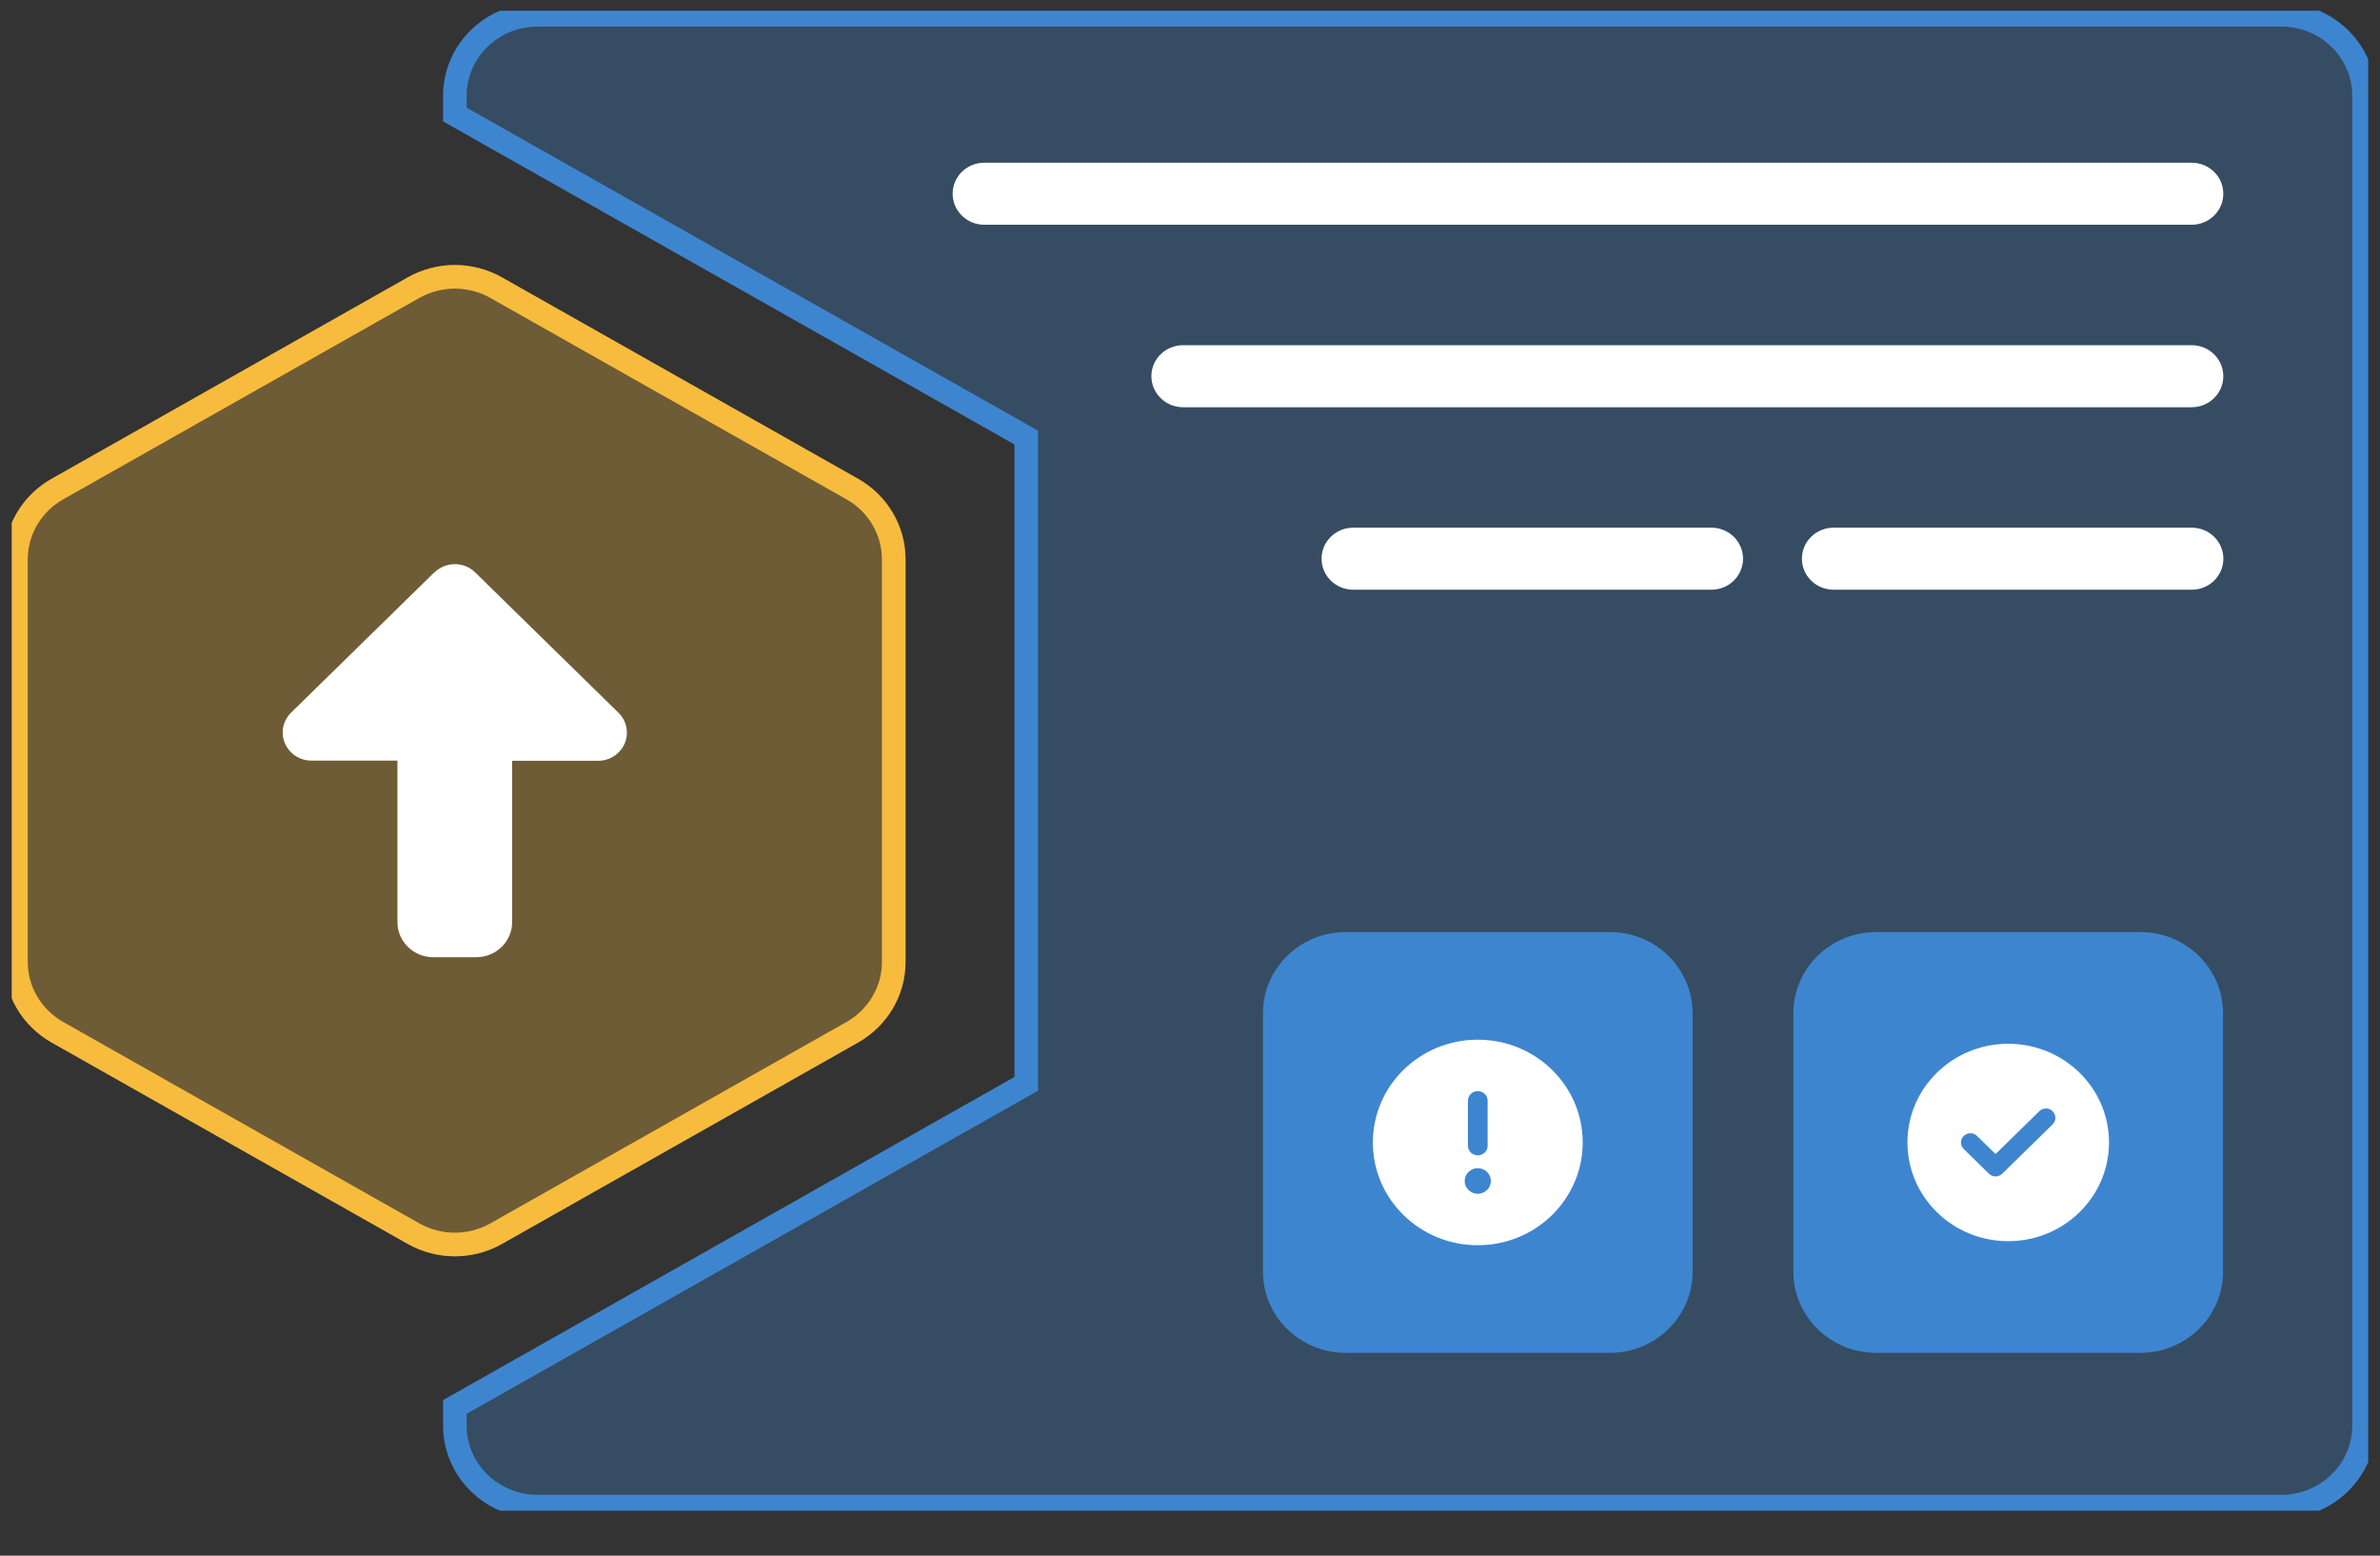 <svg width="101" height="66" viewBox="0 0 101 66" fill="none" xmlns="http://www.w3.org/2000/svg">
<rect x="0" y="0" width="101" height="66" fill="#333333" stroke="none"/>
<g clip-path="url(#clip0_6924_3462)">
<g clip-path="url(#clip1_6924_3462)">
<path opacity="0.3" d="M100.324 4.067V60.478C100.324 62.377 98.75 63.919 96.81 63.919H22.817C20.877 63.919 19.302 62.377 19.302 60.478V59.69L43.552 45.981V18.564L19.302 4.859V4.067C19.302 2.168 20.877 0.627 22.817 0.627H96.81C98.75 0.627 100.324 2.168 100.324 4.067Z" fill="#3E85D0"/>
<path opacity="0.3" d="M0.676 23.729V40.813C0.676 42.041 1.347 43.177 2.433 43.793L17.545 52.337C18.631 52.953 19.974 52.953 21.06 52.337L36.172 43.793C37.258 43.177 37.929 42.041 37.929 40.813V23.729C37.929 22.5 37.258 21.365 36.172 20.749L21.06 12.205C19.974 11.589 18.631 11.589 17.545 12.205L2.433 20.749C1.347 21.365 0.676 22.5 0.676 23.729Z" fill="#F7BC3D" stroke="#F7BC3D" stroke-miterlimit="10"/>
<path d="M0.676 23.729V40.813C0.676 42.041 1.347 43.177 2.433 43.793L17.545 52.337C18.631 52.953 19.974 52.953 21.06 52.337L36.172 43.793C37.258 43.177 37.929 42.041 37.929 40.813V23.729C37.929 22.5 37.258 21.365 36.172 20.749L21.06 12.205C19.974 11.589 18.631 11.589 17.545 12.205L2.433 20.749C1.347 21.365 0.676 22.5 0.676 23.729Z" stroke="#F7BC3D" stroke-miterlimit="10"/>
<path d="M18.441 24.283C18.916 23.818 19.689 23.818 20.163 24.283L26.247 30.239C26.598 30.583 26.7 31.093 26.51 31.54C26.32 31.987 25.878 32.276 25.386 32.276H21.734V39.12C21.734 39.943 21.052 40.61 20.212 40.61H18.388C17.548 40.61 16.866 39.943 16.866 39.12V32.269H13.215C12.723 32.269 12.28 31.98 12.09 31.533C11.901 31.086 12.006 30.576 12.354 30.232L18.438 24.276H18.441V24.283Z" fill="white"/>
<path d="M93.007 6.903H41.77C41.029 6.903 40.428 7.491 40.428 8.217V8.221C40.428 8.947 41.029 9.535 41.77 9.535H93.007C93.749 9.535 94.35 8.947 94.35 8.221V8.217C94.35 7.491 93.749 6.903 93.007 6.903Z" fill="white"/>
<path d="M93.007 14.645H50.205C49.463 14.645 48.862 15.233 48.862 15.959V15.963C48.862 16.689 49.463 17.277 50.205 17.277H93.007C93.749 17.277 94.35 16.689 94.35 15.963V15.959C94.35 15.233 93.749 14.645 93.007 14.645Z" fill="white"/>
<path d="M93.011 22.387H77.811C77.069 22.387 76.468 22.976 76.468 23.701V23.705C76.468 24.431 77.069 25.019 77.811 25.019H93.011C93.752 25.019 94.353 24.431 94.353 23.705V23.701C94.353 22.976 93.752 22.387 93.011 22.387Z" fill="white"/>
<path d="M72.627 22.387H57.427C56.685 22.387 56.084 22.976 56.084 23.701V23.705C56.084 24.431 56.685 25.019 57.427 25.019H72.627C73.368 25.019 73.969 24.431 73.969 23.705V23.701C73.969 22.976 73.368 22.387 72.627 22.387Z" fill="white"/>
<path d="M90.825 39.543H79.621C77.68 39.543 76.106 41.084 76.106 42.984V53.954C76.106 55.854 77.68 57.395 79.621 57.395H90.825C92.766 57.395 94.339 55.854 94.339 53.954V42.984C94.339 41.084 92.766 39.543 90.825 39.543Z" fill="#3E85D0"/>
<path d="M68.315 39.543H57.111C55.17 39.543 53.596 41.084 53.596 42.984V53.954C53.596 55.854 55.17 57.395 57.111 57.395H68.315C70.256 57.395 71.829 55.854 71.829 53.954V42.984C71.829 41.084 70.256 39.543 68.315 39.543Z" fill="#3E85D0"/>
<path d="M85.223 52.657C87.585 52.657 89.5 50.781 89.5 48.469C89.5 46.157 87.585 44.282 85.223 44.282C82.861 44.282 80.946 46.157 80.946 48.469C80.946 50.781 82.861 52.657 85.223 52.657ZM87.11 47.698L84.97 49.794C84.812 49.949 84.559 49.949 84.404 49.794L83.336 48.748C83.177 48.593 83.177 48.345 83.336 48.194C83.494 48.042 83.747 48.039 83.901 48.194L84.685 48.961L86.541 47.144C86.699 46.989 86.952 46.989 87.107 47.144C87.261 47.299 87.265 47.547 87.107 47.698H87.11Z" fill="white"/>
<path d="M62.713 52.829C65.173 52.829 67.165 50.878 67.165 48.469C67.165 46.06 65.173 44.109 62.713 44.109C60.252 44.109 58.26 46.06 58.26 48.469C58.26 50.878 60.252 52.829 62.713 52.829ZM62.713 46.291C62.944 46.291 63.131 46.473 63.131 46.7V48.607C63.131 48.834 62.944 49.016 62.713 49.016C62.481 49.016 62.294 48.834 62.294 48.607V46.7C62.294 46.473 62.481 46.291 62.713 46.291ZM62.157 50.103C62.157 49.804 62.407 49.56 62.713 49.56C63.018 49.56 63.268 49.804 63.268 50.103C63.268 50.403 63.018 50.647 62.713 50.647C62.407 50.647 62.157 50.403 62.157 50.103Z" fill="white"/>
<path d="M100.324 4.067V60.478C100.324 62.377 98.75 63.919 96.81 63.919H22.817C20.877 63.919 19.302 62.377 19.302 60.478V59.69L43.552 45.981V18.564L19.302 4.859V4.067C19.302 2.168 20.877 0.627 22.817 0.627H96.81C98.75 0.627 100.324 2.168 100.324 4.067Z" stroke="#3E85D0" stroke-miterlimit="10"/>
</g>
</g>
<defs>
<clipPath id="clip0_6924_3462">
<rect width="100" height="65.454" fill="white" transform="translate(0.5 0.455)"/>
</clipPath>
<clipPath id="clip1_6924_3462">
<rect width="100" height="63.636" fill="white" transform="translate(0.5 0.455)"/>
</clipPath>
</defs>
</svg>
